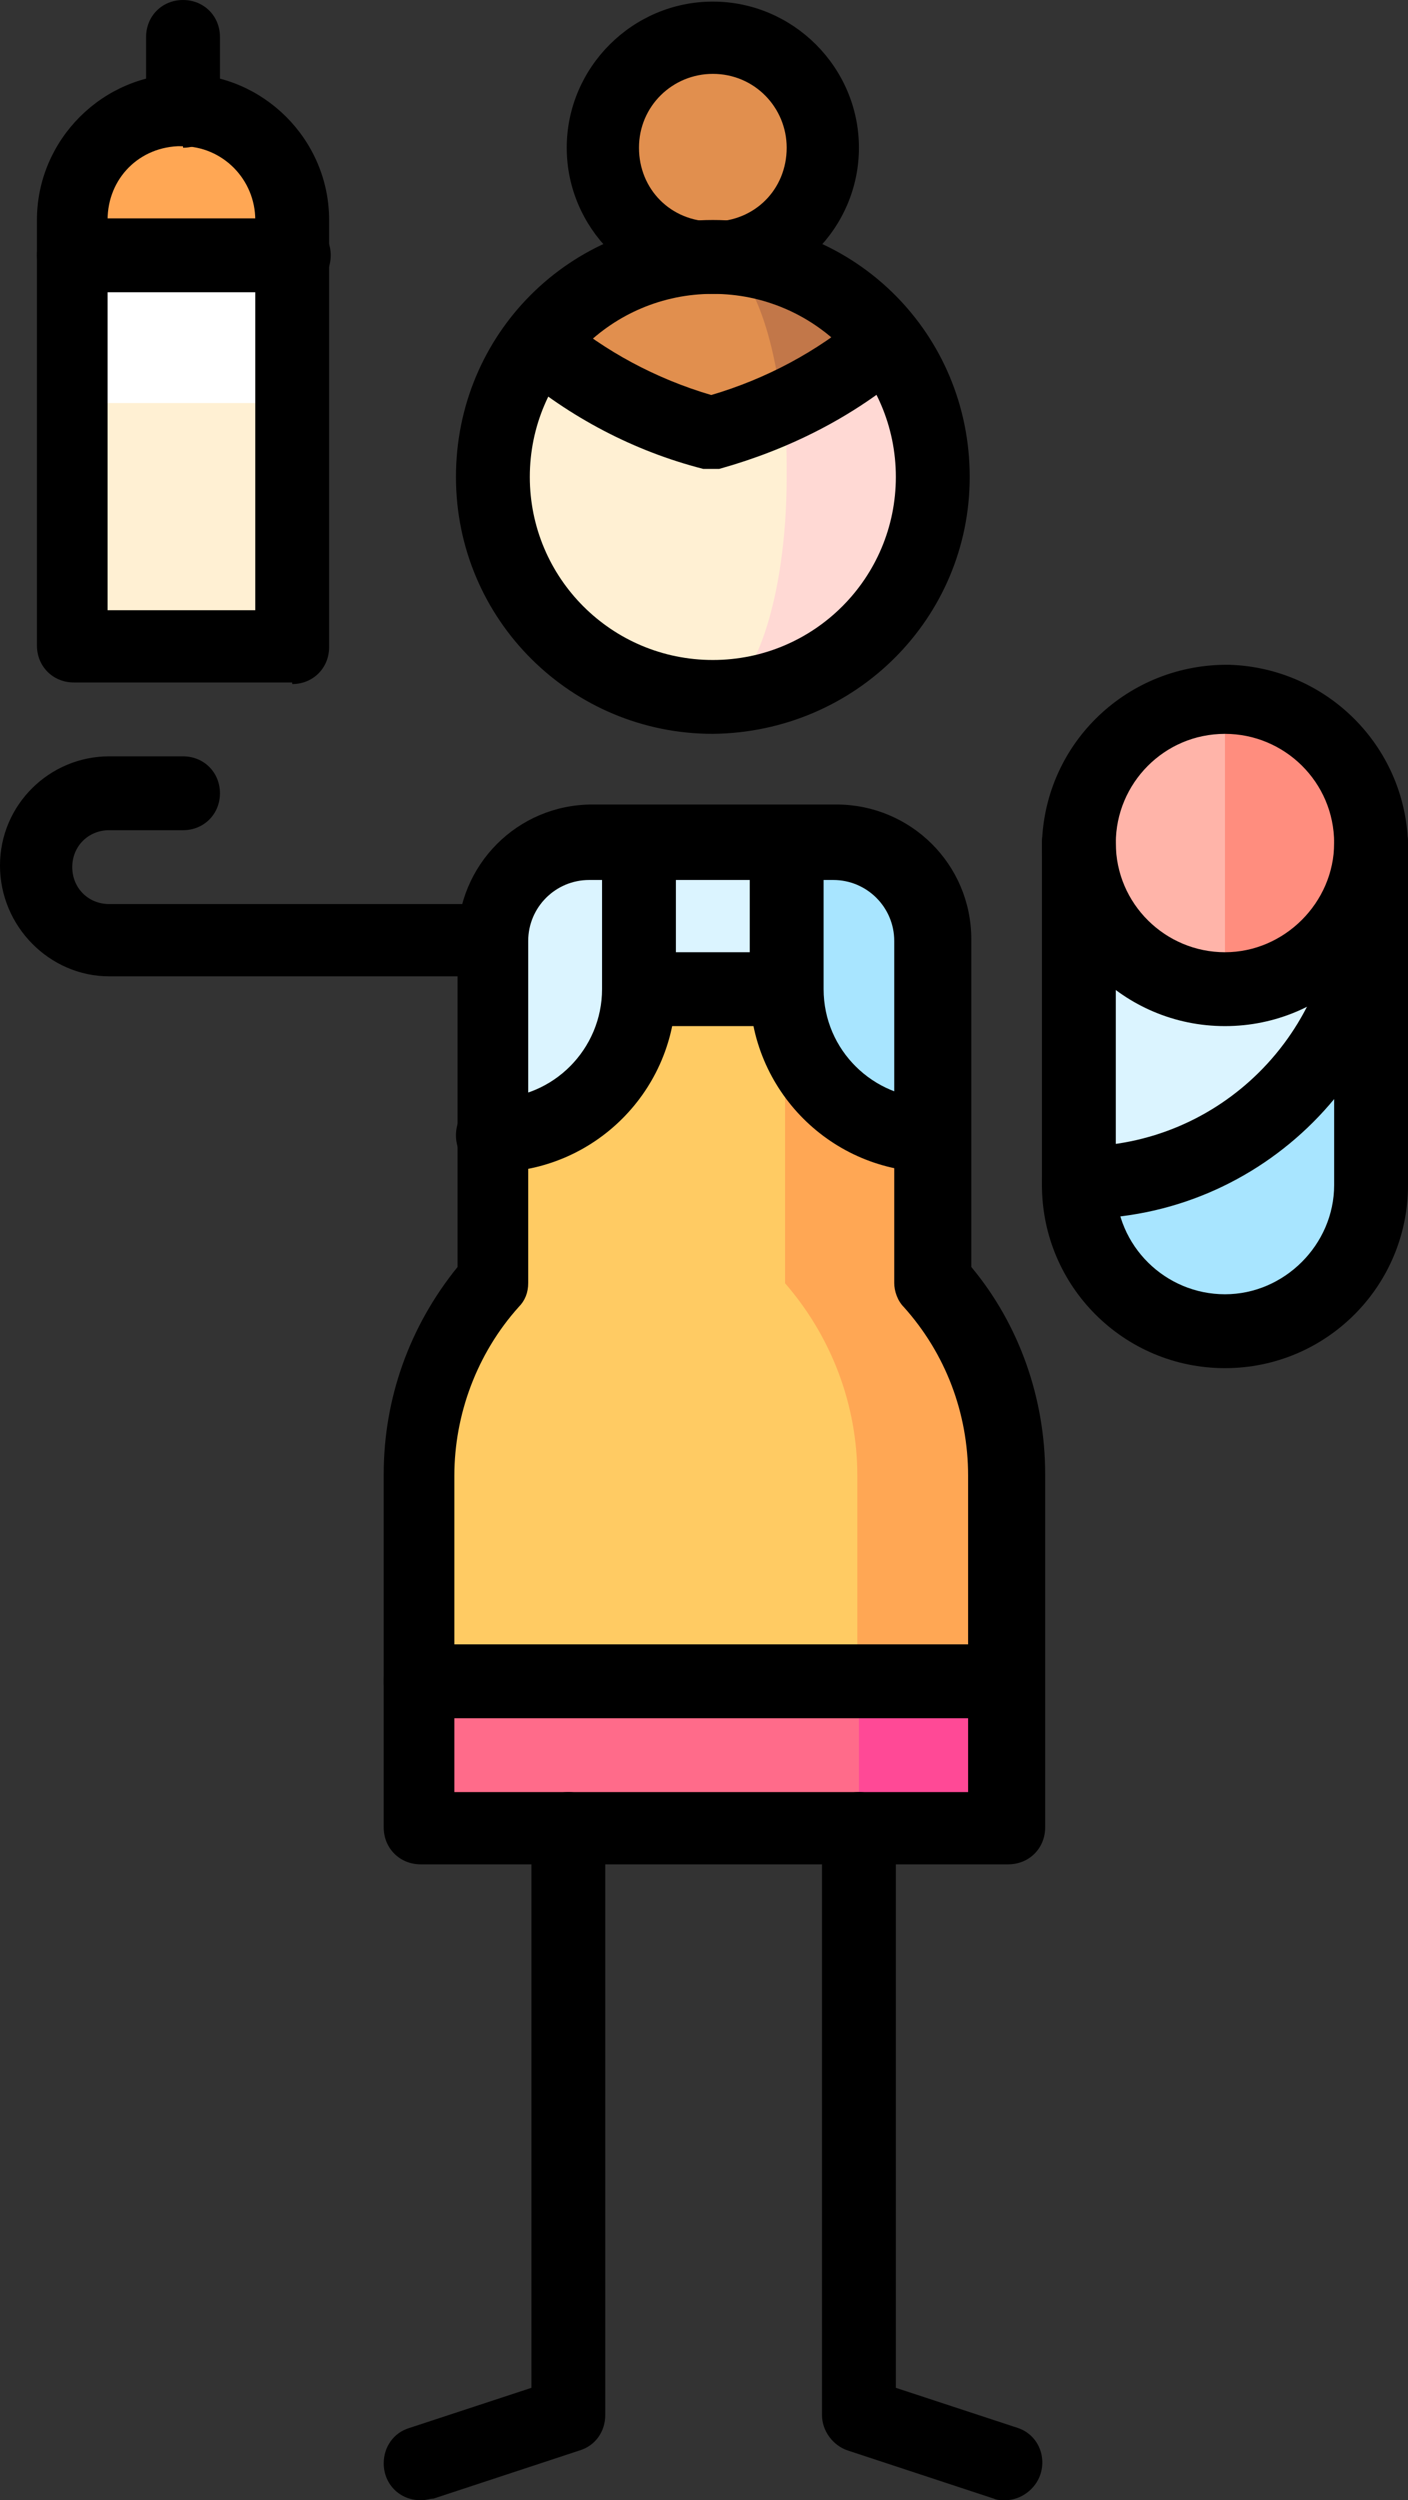 <?xml version="1.0" encoding="UTF-8"?>
<svg id="_グループ_2707" data-name="グループ_2707" xmlns="http://www.w3.org/2000/svg" xmlns:xlink="http://www.w3.org/1999/xlink" version="1.1" viewBox="0 0 87.7 155.7">
  <rect x="0" y="0" width="87.7" height="155.7" fill="#333333" stroke="none"/>
  <!-- Generator: Adobe Illustrator 29.3.0, SVG Export Plug-In . SVG Version: 2.1.0 Build 146)  -->
  <defs>
    <style>
      .st0 {
        fill: none;
      }

      .st1 {
        fill: #fff0d3;
      }

      .st2 {
        fill: #dbf4ff;
      }

      .st3 {
        fill: #e18f4e;
      }

      .st4 {
        fill: #ffb4a9;
      }

      .st5 {
        fill: #a8e5ff;
      }

      .st6 {
        fill: #fff;
      }

      .st7 {
        fill: #ffa754;
      }

      .st8 {
        fill: #c27749;
      }

      .st9 {
        fill: #ffd9d4;
      }

      .st10 {
        fill: #ff8d7e;
      }

      .st11 {
        fill: #ff4996;
      }

      .st12 {
        fill: #ff6b8a;
      }

      .st13 {
        clip-path: url(#clippath);
      }

      .st14 {
        fill: #ffcb63;
      }
    </style>
    <clipPath id="clippath">
      <rect class="st0" y="0" width="87.7" height="155.7"/>
    </clipPath>
  </defs>
  <path id="_パス_1296" data-name="パス_1296" class="st11" d="M62.6,104.8l-27.3-9.1,18.2,18.2h9.1v-9.1Z"/>
  <path id="_パス_1297" data-name="パス_1297" class="st12" d="M53.5,95.6l-27.3,9.1v9.1h27.3v-18.2Z"/>
  <g id="_グループ_2706" data-name="グループ_2706">
    <g class="st13">
      <g id="_グループ_2705" data-name="グループ_2705">
        <path id="_パス_1298" data-name="パス_1298" class="st5" d="M52,52.5h-3l-6.1,27.3,15.2-9.1v-12.2c0-3.4-2.7-6.1-6.1-6.1"/>
        <path id="_パス_1299" data-name="パス_1299" class="st2" d="M36.8,52.5c-3.4,0-6.1,2.7-6.1,6.1v12.2l18.2,9.1v-27.3h-12.2Z"/>
        <path id="_パス_1300" data-name="パス_1300" class="st7" d="M48.9,61.6c0,5,4.1,9.1,9.1,9.1v13.7h-22.8l13.7-22.8Z"/>
        <path id="_パス_1301" data-name="パス_1301" class="st14" d="M48.9,61.6v22.8h-18.2v-13.7c5,0,9.1-4.1,9.1-9.1h0s9.1,0,9.1,0Z"/>
        <path id="_パス_1302" data-name="パス_1302" class="st7" d="M58.1,79.8h-9.1l4.6,24.9h9.1v-12.9c0-4.4-1.6-8.7-4.6-12.1"/>
        <path id="_パス_1303" data-name="パス_1303" class="st14" d="M48.9,79.8h-18.2c-2.9,3.3-4.6,7.6-4.6,12.1v12.9h27.3v-12.9c0-4.4-1.6-8.7-4.6-12.1"/>
        <path id="_パス_1304" data-name="パス_1304" class="st5" d="M85.4,55.5v18.2c0,5-4.1,9.1-9.1,9.1s-9.1-4.1-9.1-9.1l18.2-18.2Z"/>
        <path id="_パス_1305" data-name="パス_1305" class="st2" d="M85.4,52.5v3c0,10.1-8.2,18.2-18.2,18.2h0v-21.3h18.2Z"/>
        <path id="_パス_1306" data-name="パス_1306" class="st10" d="M76.3,43.4l-4.6,9.1,4.6,9.1c5,0,9.1-4.1,9.1-9.1s-4.1-9.1-9.1-9.1"/>
        <path id="_パス_1307" data-name="パス_1307" class="st4" d="M67.2,52.5c0,5,4.1,9.1,9.1,9.1v-18.2c-5,0-9.1,4.1-9.1,9.1"/>
        <path id="_パス_1308" data-name="パス_1308" class="st3" d="M37.6,9.2c0,3.8,3.1,6.8,6.8,6.8s6.8-3.1,6.8-6.8-3.1-6.8-6.8-6.8h0c-3.8,0-6.8,3.1-6.8,6.8"/>
        <path id="_パス_1309" data-name="パス_1309" class="st9" d="M55.2,21.3h-15.4l4.6,22c7.6,0,13.7-6.1,13.7-13.7,0-3-1-6-2.9-8.4"/>
        <path id="_パス_1310" data-name="パス_1310" class="st1" d="M48.7,25.4l-15.1-4.1c-4.6,6-3.5,14.6,2.4,19.2,2.4,1.9,5.3,2.9,8.4,2.9,2.5,0,4.6-6.1,4.6-13.7,0-1.4,0-2.9-.2-4.3"/>
        <path id="_パス_1311" data-name="パス_1311" class="st8" d="M44.4,16l4.3,9.4c2.3-1,4.5-2.4,6.5-4.1-2.6-3.3-6.6-5.3-10.8-5.3"/>
        <path id="_パス_1312" data-name="パス_1312" class="st3" d="M48.7,25.4c-.6-5.4-2.3-9.4-4.3-9.4-4.2,0-8.2,2-10.8,5.3,3.1,2.7,6.8,4.6,10.8,5.6,1.5-.4,2.9-.9,4.3-1.5"/>
        <path id="_パス_1313" data-name="パス_1313" d="M62.6,155.7c-.2,0-.5,0-.7-.1l-9.1-3c-.9-.3-1.6-1.2-1.6-2.2v-36.5c0-1.3,1-2.3,2.3-2.3,1.3,0,2.3,1,2.3,2.3v34.8l7.6,2.5c1.2.4,1.8,1.7,1.4,2.9-.3.9-1.2,1.6-2.2,1.6"/>
        <path id="_パス_1314" data-name="パス_1314" d="M26.2,155.7c-1.3,0-2.3-1-2.3-2.3,0-1,.6-1.9,1.6-2.2l7.6-2.5v-34.8c0-1.3,1-2.3,2.3-2.3,1.3,0,2.3,1,2.3,2.3v36.5c0,1-.6,1.9-1.6,2.2l-9.1,3c-.2,0-.5.1-.7.1"/>
        <path id="_パス_1315" data-name="パス_1315" d="M48.9,63.9h-9.1c-1.3,0-2.3-1-2.3-2.3s1-2.3,2.3-2.3h9.1c1.3,0,2.3,1,2.3,2.3s-1,2.3-2.3,2.3"/>
        <path id="_パス_1316" data-name="パス_1316" d="M30.7,73c-1.3,0-2.3-1-2.3-2.3,0-1.3,1-2.3,2.3-2.3,3.8,0,6.8-3.1,6.8-6.8v-9.1c0-1.3,1-2.3,2.3-2.3,1.3,0,2.3,1,2.3,2.3v9.1c0,6.3-5.1,11.4-11.4,11.4"/>
        <path id="_パス_1317" data-name="パス_1317" d="M58.1,73c-6.3,0-11.4-5.1-11.4-11.4v-9.1c0-1.3,1-2.3,2.3-2.3,1.3,0,2.3,1,2.3,2.3v9.1c0,3.8,3.1,6.8,6.8,6.8,1.3,0,2.3,1,2.3,2.3,0,1.3-1,2.3-2.3,2.3h0"/>
        <path id="_パス_1318" data-name="パス_1318" d="M62.6,116.1H26.2c-1.3,0-2.3-1-2.3-2.3v-22c0-4.7,1.6-9.2,4.6-12.9v-20.4c0-4.6,3.7-8.4,8.4-8.4h15.2c4.6,0,8.4,3.7,8.4,8.4v20.4c3,3.6,4.6,8.2,4.6,12.9v22c0,1.3-1,2.3-2.3,2.3M28.4,111.6h31.9v-19.7c0-3.9-1.4-7.6-4-10.5-.4-.4-.6-1-.6-1.5v-21.3c0-2.1-1.7-3.8-3.8-3.8h-15.2c-2.1,0-3.8,1.7-3.8,3.8v21.3c0,.6-.2,1.1-.6,1.5-2.6,2.9-4,6.7-4,10.5v19.7Z"/>
        <path id="_パス_1319" data-name="パス_1319" d="M62.6,107H26.2c-1.3,0-2.3-1-2.3-2.3,0-1.3,1-2.3,2.3-2.3h36.5c1.3,0,2.3,1,2.3,2.3,0,1.3-1,2.3-2.3,2.3"/>
        <path id="_パス_1320" data-name="パス_1320" d="M76.3,63.9c-6.3,0-11.4-5.1-11.4-11.4,0-1.3,1-2.3,2.3-2.3,1.3,0,2.3,1,2.3,2.3,0,3.8,3.1,6.8,6.8,6.8s6.8-3.1,6.8-6.8c0-1.3,1-2.3,2.3-2.3,1.3,0,2.3,1,2.3,2.3,0,6.3-5.1,11.4-11.4,11.4"/>
        <path id="_パス_1321" data-name="パス_1321" d="M76.3,85.2c-6.3,0-11.4-5.1-11.4-11.4v-21.3c.2-6.3,5.4-11.2,11.7-11.1,6,.2,10.9,5,11.1,11.1v21.3c0,6.3-5.1,11.4-11.4,11.4M76.3,45.7c-3.8,0-6.8,3.1-6.8,6.8v21.3c0,3.8,3.1,6.8,6.8,6.8s6.8-3.1,6.8-6.8v-21.3c0-3.8-3.1-6.8-6.8-6.8"/>
        <path id="_パス_1322" data-name="パス_1322" d="M67.2,76c-1.3,0-2.3-1-2.3-2.3,0-1.3,1-2.3,2.3-2.3,8.8,0,15.9-7.1,16-16,0-1.3,1-2.3,2.3-2.3,1.3,0,2.3,1,2.3,2.3,0,11.3-9.2,20.5-20.5,20.5"/>
        <path id="_パス_1323" data-name="パス_1323" d="M44.4,18.3c-5,0-9.1-4.1-9.1-9.1,0-5,4.1-9.1,9.1-9.1,5,0,9.1,4.1,9.1,9.1,0,5-4.1,9.1-9.1,9.1M44.4,4.6c-2.5,0-4.6,2-4.6,4.6s2,4.6,4.6,4.6,4.6-2,4.6-4.6h0c0-2.5-2-4.6-4.6-4.6"/>
        <path id="_パス_1324" data-name="パス_1324" d="M44.4,45.7c-8.8,0-16-7.1-16-16s7.1-16,16-16,16,7.1,16,16h0c0,8.8-7.1,15.9-16,16M44.4,18.3c-6.3,0-11.4,5.1-11.4,11.4,0,6.3,5.1,11.4,11.4,11.4,6.3,0,11.4-5.1,11.4-11.4,0-6.3-5.1-11.4-11.4-11.4"/>
        <path id="_パス_1325" data-name="パス_1325" d="M44.4,29.2c-.2,0-.4,0-.6,0-4.3-1.1-8.3-3.2-11.7-6.1-1-.8-1.1-2.3-.3-3.2.8-1,2.3-1.1,3.2-.3,2.7,2.3,5.9,4,9.3,5,3.4-1,6.6-2.7,9.3-5,1-.8,2.4-.7,3.2.3.8,1,.7,2.4-.3,3.2-3.4,2.9-7.4,4.9-11.7,6.1-.2,0-.4,0-.6,0"/>
        <path id="_パス_1326" data-name="パス_1326" class="st7" d="M11.4,6.8c-3.8,0-6.8,3.1-6.8,6.8v2.3l6.8,9.1,6.8-9.1v-2.3c0-3.8-3.1-6.8-6.8-6.8"/>
        <path id="_パス_1327" data-name="パス_1327" class="st6" d="M4.6,16v9.1l6.8,4.6,6.8-4.6v-9.1H4.6Z"/>
        <rect id="_長方形_1214" data-name="長方形_1214" class="st1" x="4.6" y="25.1" width="13.7" height="15.2"/>
        <path id="_パス_1328" data-name="パス_1328" d="M29.6,60.8H6.8C3.1,60.8,0,57.7,0,53.9c0-3.8,3.1-6.8,6.8-6.8h4.6c1.3,0,2.3,1,2.3,2.3,0,1.3-1,2.3-2.3,2.3h-4.6c-1.3,0-2.3,1-2.3,2.3s1,2.3,2.3,2.3h22.8c1.3,0,2.3,1,2.3,2.3,0,1.3-1,2.3-2.3,2.3"/>
        <path id="_パス_1329" data-name="パス_1329" d="M11.4,9.1c-1.3,0-2.3-1-2.3-2.3,0,0,0,0,0,0V2.3C9.1,1,10.1,0,11.4,0c1.3,0,2.3,1,2.3,2.3h0v4.6c0,1.3-1,2.3-2.3,2.3"/>
        <path id="_パス_1330" data-name="パス_1330" d="M18.2,42.5H4.6c-1.3,0-2.3-1-2.3-2.3V13.7c0-5,4.1-9.1,9.1-9.1,5,0,9.1,4.1,9.1,9.1v26.6c0,1.3-1,2.3-2.3,2.3M6.8,38h9.1V13.7c0-2.5-2-4.6-4.6-4.6s-4.6,2-4.6,4.6v24.3Z"/>
        <path id="_パス_1331" data-name="パス_1331" d="M18.2,18.2H4.6c-1.3,0-2.3-1-2.3-2.3s1-2.3,2.3-2.3h13.7c1.3,0,2.3,1,2.3,2.3s-1,2.3-2.3,2.3"/>
      </g>
    </g>
  </g>
</svg>
